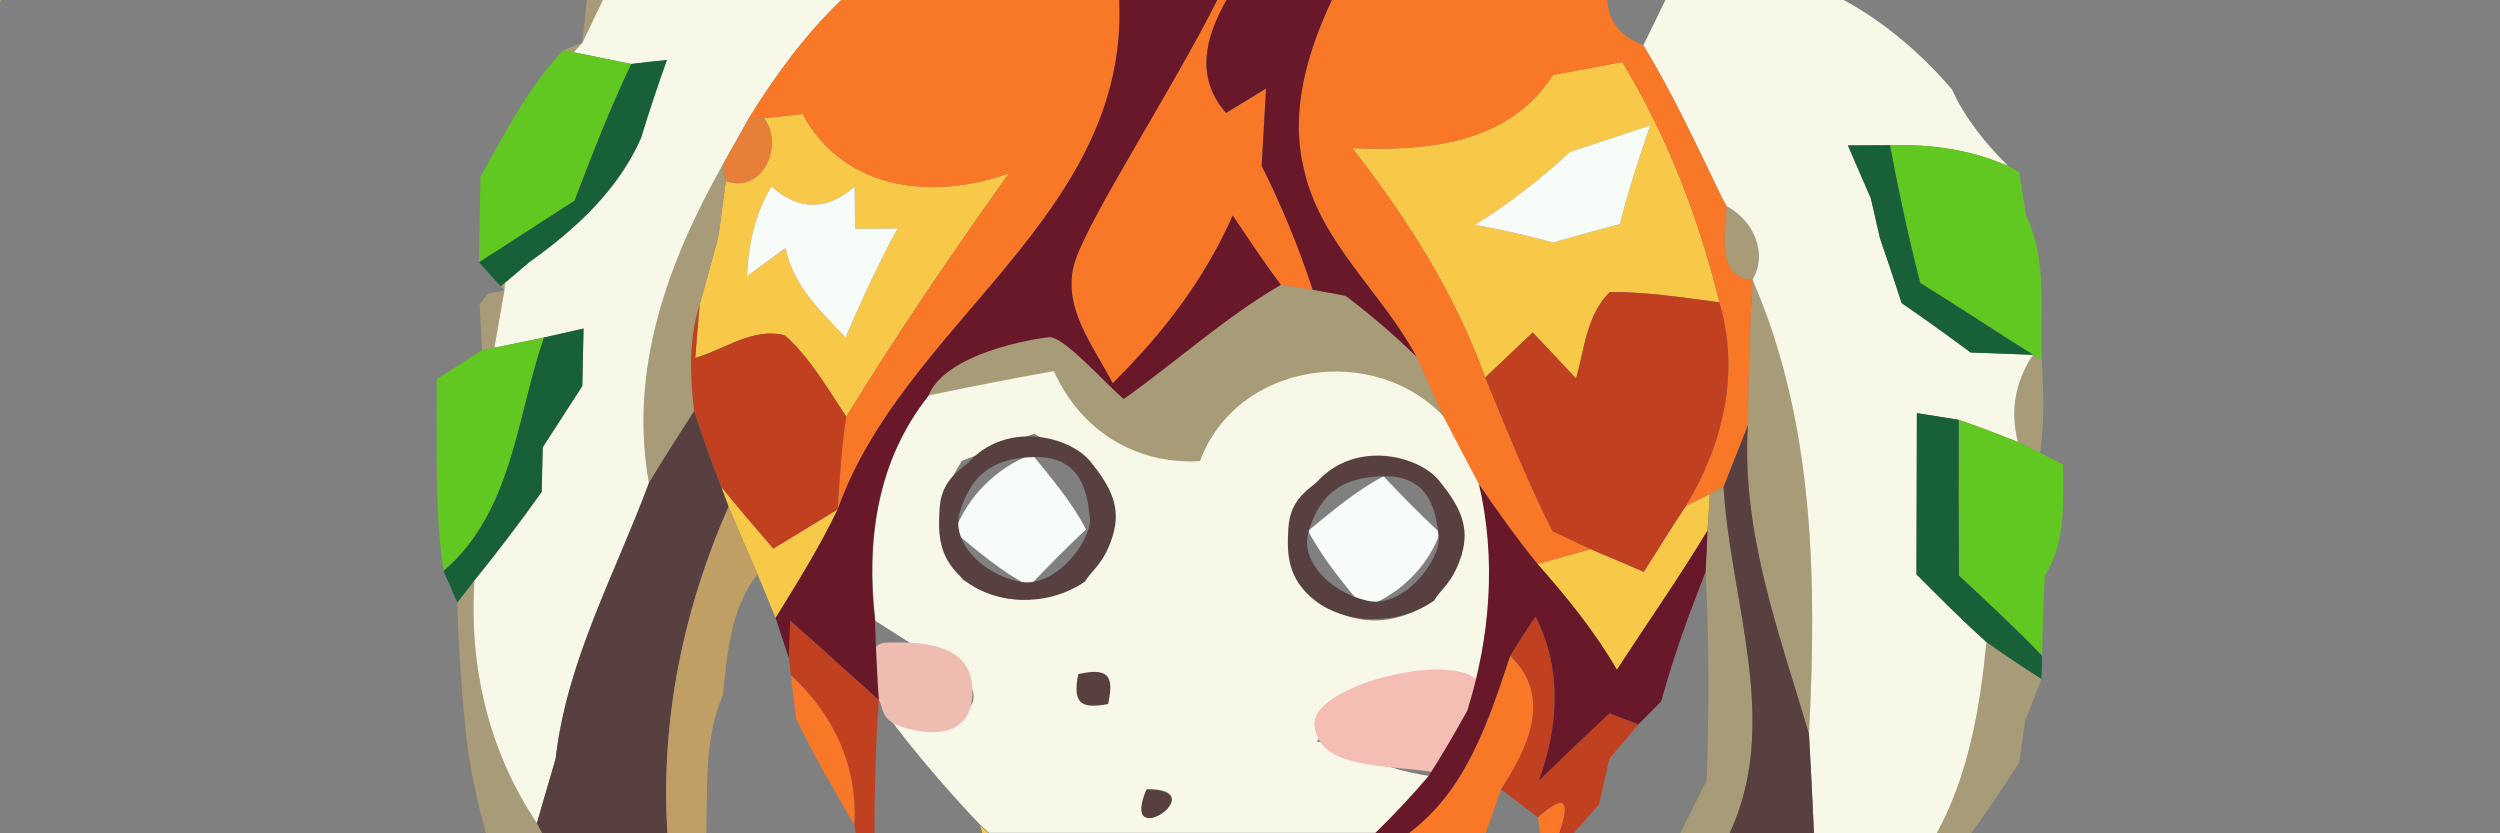 <?xml version="1.0" encoding="UTF-8"?>
<svg width="120" height="40" xmlns="http://www.w3.org/2000/svg" xmlns:svg="http://www.w3.org/2000/svg">
 <rect width="100%" height="100%" fill="#808080" stroke="none"/>
 <title>zztt</title>

 <g>
  <title>Layer 1</title>
  <g id="#f8c848ff">
   <path fill="#f8c848" d="m0,0l0.02,0c0,0.03 -0.01,0.09 -0.02,0.11l0,-0.11z" id="svg_1"/>
   <path fill="#f8c848" d="m74.54,3.6c1.11,-0.21 2.22,-0.41 3.33,-0.62c2.16,3.57 3.67,7.48 4.66,11.53c-1.74,-0.22 -3.49,-0.51 -5.26,-0.49c-1.12,1.1 -1.21,2.73 -1.62,4.15c-0.69,-0.74 -1.38,-1.48 -2.08,-2.21c-0.76,0.72 -1.52,1.44 -2.28,2.16c-1.45,-4.03 -3.76,-7.65 -6.38,-11.01c3.58,0.15 7.51,-0.19 9.63,-3.51m0.82,3.69c-1.41,1.31 -2.93,2.5 -4.57,3.5c1.26,0.23 2.52,0.51 3.75,0.85c1.07,-0.31 2.14,-0.6 3.21,-0.88c0.41,-1.6 0.92,-3.17 1.46,-4.74c-1.28,0.43 -2.57,0.85 -3.85,1.27z" id="svg_2"/>
   <path fill="#f8c848" d="m36.67,5.68c0.46,-0.05 1.38,-0.16 1.85,-0.21c2,3.7 6.27,4.15 9.91,2.85c-2.72,3.81 -5.36,7.69 -7.81,11.68c-0.9,-1.36 -1.72,-2.8 -2.94,-3.9c-1.52,-0.41 -2.91,0.68 -4.31,1.08c0.05,-0.64 0.16,-1.91 0.21,-2.54c0.21,-0.74 0.62,-2.23 0.82,-2.97c0.03,-0.1 0.07,-0.29 0.09,-0.39c0.09,-0.64 0.26,-1.94 0.35,-2.59c1.76,0.63 2.82,-1.72 1.83,-3.01m0.36,3.27c-0.8,1.31 -1.1,2.8 -1.18,4.31c0.46,-0.34 1.4,-1.02 1.86,-1.36c0.34,1.79 1.68,3.05 2.88,4.3c0.75,-1.78 1.57,-3.53 2.49,-5.23c-0.51,0 -1.53,0.01 -2.04,0.01c0,-0.51 -0.01,-1.52 -0.02,-2.02c-1.32,1.16 -2.7,1.16 -3.99,-0.01l0,0z" id="svg_3"/>
   <path fill="#f8c848" d="m34.61,23.35c0.81,1.02 1.67,2 2.51,2.98c1.03,-0.63 2.06,-1.25 3.09,-1.88c-0.87,1.81 -1.93,3.51 -2.98,5.21c-0.22,-0.53 -0.65,-1.58 -0.87,-2.1c-0.47,-1.08 -0.93,-2.16 -1.39,-3.24c-0.09,-0.25 -0.27,-0.73 -0.36,-0.97l0,-0z" id="svg_4"/>
   <path fill="#f8c848" d="m80.92,24.29l1.15,-0.58c-0.02,0.44 -0.08,1.32 -0.11,1.76c-1.37,2.27 -2.9,4.45 -4.35,6.68c-1.06,-1.84 -2.41,-3.49 -3.81,-5.08c0.64,-0.18 1.92,-0.53 2.55,-0.71c0.86,0.36 1.7,0.72 2.55,1.09c0.67,-1.06 1.33,-2.12 2.02,-3.16z" id="svg_5"/>
   <path fill="#f8c848" d="m47.05,39.64c0.1,0.09 0.3,0.27 0.4,0.36l-0.29,0l-0.11,-0.36z" id="svg_6"/>
  </g>
  <g id="#a89c78ff">
   <path fill="#a89c78" d="m28.17,0l0.77,0c-0.25,0.51 -0.74,1.54 -0.99,2.06c0.05,-0.52 0.16,-1.55 0.22,-2.06l0,0z" id="svg_7"/>
   <path fill="#a89c78" d="m27.05,2.4c0.23,-0.09 0.68,-0.26 0.9,-0.34l-0.41,0.45l-0.49,-0.11z" id="svg_8"/>
   <path fill="#a89c78" d="m31.15,23.18c-0.98,-5.44 0.91,-10.6 3.54,-15.27l0.15,0.78c-0.09,0.65 -0.26,1.95 -0.35,2.59c-0.02,0.1 -0.06,0.29 -0.09,0.39c-0.2,0.74 -0.61,2.23 -0.82,2.97c-0.52,1.65 -0.46,3.39 -0.26,5.09c-0.73,1.14 -1.47,2.28 -2.17,3.45l-0,0z" id="svg_9"/>
   <path fill="#a89c78" d="m82.65,9.49c0.05,0.1 0.17,0.31 0.23,0.41c-0.06,-0.1 -0.18,-0.31 -0.23,-0.41z" id="svg_10"/>
   <path fill="#a89c78" d="m82.88,9.9c1.24,0.64 2.01,2.22 1.24,3.53c-1.78,-0.1 -1.3,-2.35 -1.24,-3.53z" id="svg_11"/>
   <path fill="#a89c78" d="m24.03,13.74l0.21,-0.17c-0.01,0.09 -0.02,0.28 -0.03,0.38l-0.18,-0.21z" id="svg_12"/>
   <path fill="#a89c78" d="m23.43,14.09l0.78,-0.14c-0.12,0.68 -0.36,2.05 -0.48,2.74l-0.59,0.12c-0.03,-0.55 -0.09,-1.64 -0.12,-2.19l0.41,-0.53z" id="svg_13"/>
   <path fill="#a89c78" d="m54.037,18.328c2.53,-1.8 4.753,-3.078 7.443,-4.658c0.38,0.06 1.14,0.18 1.53,0.24c0.39,0.07 1.19,0.21 1.58,0.29c1.19,0.9 2.33,1.87 3.4,2.92c0.33,0.74 1.01,2.22 1.34,2.96c-3.36,-3.65 -9.99,-2.7 -11.76,2.08c-3.12,0.17 -5.73,-1.49 -7.01,-4.32c-2.01,0.35 -4.01,0.75 -6,1.16c0.82,-2.06 2.69,-3.24 4.49,-4.35c1.56,1.55 3.197,2.378 4.987,3.678z" id="svg_14"/>
   <path fill="#a89c78" d="m84.12,13.43c2.98,6.82 3.09,14.48 2.71,21.79c-1.43,-4.83 -3.25,-9.67 -2.93,-14.81c0.01,-2.33 0.1,-4.66 0.22,-6.98z" id="svg_15"/>
   <path fill="#a89c78" d="m97.59,17.03l0.42,0.25c0.07,1.48 0.14,2.98 -0.09,4.45c-0.26,-0.13 -0.8,-0.38 -1.06,-0.51c-0.38,-1.51 -0.13,-2.91 0.73,-4.19z" id="svg_16"/>
   <path fill="#a89c78" d="m69.45,20.31c0.05,0.09 0.13,0.25 0.17,0.33c-0.04,-0.08 -0.12,-0.24 -0.17,-0.33z" id="svg_17"/>
   <path fill="#a89c78" d="m82.07,23.71l0.66,-0.34c0.32,5.49 2.77,11.32 0.29,16.63l-2.37,0c0.32,-0.64 0.95,-1.91 1.27,-2.54c0.12,-3.34 0.12,-6.69 -0.05,-10.02c0.03,-0.5 0.07,-1.48 0.09,-1.97c0.03,-0.44 0.09,-1.32 0.11,-1.76z" id="svg_18"/>
   <path fill="#a89c78" d="m21.95,28.92l0.82,-1.06c-0.26,4.14 0.68,8.19 3,11.65l0.26,0.49l-2.7,0c-0.35,-1.23 -0.616,-2.413 -0.819,-3.67c-0.203,-1.257 -0.511,-4.93 -0.561,-7.41z" id="svg_19"/>
   <path fill="#a89c78" d="m95.35,30.82c0.86,0.61 1.75,1.2 2.64,1.77c-0.19,0.5 -0.58,1.49 -0.78,1.98c-0.07,0.51 -0.22,1.53 -0.29,2.04c-0.75,1.14 -1.5,2.29 -2.31,3.39l-1.65,0c1.54,-2.82 2.08,-6.01 2.39,-9.18z" id="svg_20"/>
  </g>
  <g id="#f8f8e8ff">
   <path fill="#f8f8e8" d="m28.94,0l11.44,0c-1.73,1.67 -3.17,3.62 -4.43,5.67c-0.31,0.56 -0.94,1.68 -1.26,2.24c-2.63,4.67 -4.52,9.83 -3.54,15.27c-1.62,4.37 -3.94,8.53 -4.48,13.24c-0.22,0.77 -0.68,2.32 -0.9,3.09c-2.32,-3.46 -3.26,-7.51 -3,-11.65c1.12,-1.38 2.2,-2.8 3.23,-4.25c0.01,-0.54 0.04,-1.6 0.05,-2.14c0.63,-0.98 1.27,-1.96 1.9,-2.94c0.02,-0.69 0.04,-2.07 0.06,-2.76c-0.48,0.11 -1.43,0.32 -1.9,0.43c-0.6,0.12 -1.78,0.37 -2.38,0.49c0.12,-0.69 0.36,-2.06 0.48,-2.74c0.01,-0.1 0.02,-0.29 0.03,-0.38l1.17,-0.99c2.21,-1.58 4.25,-3.44 5.36,-5.96c0.38,-1.26 0.8,-2.5 1.24,-3.74c-0.43,0.04 -1.28,0.14 -1.71,0.19c-0.69,-0.14 -2.07,-0.42 -2.76,-0.56l0.41,-0.45c0.25,-0.52 0.74,-1.55 0.99,-2.06l-0,0z" id="svg_21"/>
   <path fill="#f8f8e8" d="m79.94,0l8.56,0c1.99,1.09 3.72,2.57 5.2,4.3c0.63,1.4 1.61,2.59 2.69,3.67c-1.79,-0.79 -3.73,-1.06 -5.67,-1c-0.5,0 -1.52,0.01 -2.02,0.01c0.27,0.64 0.83,1.91 1.1,2.54c0.11,0.48 0.33,1.44 0.44,1.92c0.36,1.03 0.7,2.07 1.04,3.11c1.12,0.77 2.22,1.56 3.31,2.37c0.75,0.03 2.25,0.08 3,0.11c-0.86,1.28 -1.11,2.68 -0.73,4.19c-0.94,-0.38 -1.88,-0.74 -2.84,-1.07c-0.5,-0.08 -1.51,-0.24 -2.01,-0.32c-0.01,2.58 -0.01,5.16 -0.02,7.74c1.1,1.1 2.2,2.21 3.36,3.25c-0.31,3.17 -0.85,6.36 -2.39,9.18l-5.89,0c-0.07,-1.59 -0.15,-3.19 -0.24,-4.78c0.38,-7.31 0.27,-14.97 -2.71,-21.79c0.77,-1.31 0,-2.89 -1.24,-3.53c-0.06,-0.1 -0.18,-0.31 -0.23,-0.41c-1.19,-2.47 -2.35,-4.97 -3.77,-7.32c0.27,-0.54 0.8,-1.63 1.06,-2.17l0,0z" id="svg_22"/>
   <path fill="#f8f8e8" d="m23.02,14.62c0.11,-0.13 0.31,-0.4 0.41,-0.53l-0.41,0.53z" id="svg_23"/>
   <path fill="#f8f8e8" d="m44.584,18.976c1.99,-0.41 3.99,-0.81 6,-1.16c1.28,2.83 3.89,4.49 7.01,4.32c1.77,-4.78 8.4,-5.73 11.76,-2.08l0.12,0.23c0.05,0.09 0.13,0.25 0.17,0.33c0.45,0.87 0.91,1.73 1.37,2.6c0.84,3.6 0.54,7.36 -0.56,10.87c-3,0.1 -4.975,-1.049 -7.255,1.491c2.29,0.66 3.035,1.289 5.385,1.669c-0.81,0.95 -1.66,1.86 -2.56,2.73l-18.55,0c-0.1,-0.09 -0.3,-0.27 -0.4,-0.36c-1.35,-1.4 -3.3,-3.645 -4.44,-5.235c1.14,-0.66 4.43,0.705 4.07,-1.225c-1.38,-1.35 -3.07,-2.31 -4.68,-3.35c-0.45,-3.87 0.08,-7.71 2.56,-10.83m1.59,3.14c-1.24,1.89 -1.29,3.83 0.02,5.7c1.88,1.27 3.81,1.29 5.68,0c1.18,-1.88 1.38,-3.82 -0.02,-5.65c-0.55,-0.34 -1.66,-1.02 -2.21,-1.35c-1.16,0.41 -2.31,0.88 -3.47,1.3m17.04,1.02c-0.34,0.55 -1.01,1.67 -1.35,2.22c0.41,1.16 0.87,2.3 1.3,3.46c1.86,1.3 3.81,1.27 5.68,0c0.33,-0.56 1,-1.67 1.34,-2.22c-0.42,-1.16 -0.88,-2.29 -1.3,-3.45c-1.86,-1.29 -3.8,-1.29 -5.67,-0.01m-11.832,8.842c6.392,-1.158 0.242,1.958 1.602,1.698c0.31,-1.41 -0.24,-1.96 -1.65,-1.65m3.72,5.85c-1.33,3.1 3.28,-0.03 0,0z" id="svg_24"/>
  </g>
  <g id="#f87828ff">
   <path fill="#f87828" d="m40.38,0l13.34,0c0.47,10.39 -10.33,15.48 -13.51,24.45c0.09,-1.48 0.18,-2.97 0.41,-4.45c2.45,-3.99 5.09,-7.87 7.81,-11.68c-3.64,1.3 -7.91,0.85 -9.91,-2.85c-0.47,0.05 -1.39,0.16 -1.85,0.21l-0.72,-0.01c1.26,-2.05 2.7,-4 4.43,-5.67z" id="svg_25"/>
   <path fill="#f87828" d="m58.43,0l0.44,0c-1.01,1.78 -1.52,3.72 -0.02,5.42c0.48,-0.29 1.44,-0.88 1.92,-1.17c-0.07,1.24 -0.14,2.47 -0.21,3.71c0.96,1.92 1.78,3.9 2.45,5.95c-0.39,-0.06 -1.15,-0.18 -1.53,-0.24c-0.81,-1.08 -1.56,-2.21 -2.31,-3.33c-1.34,3.06 -3.39,5.72 -5.76,8.05c-0.93,-1.79 -2.51,-3.72 -1.8,-5.87c1.41,-4.59 4.69,-8.27 6.82,-12.52l-0,0z" id="svg_26"/>
   <path fill="#f87828" d="m63.93,0l13.22,0c0.06,1.04 0.64,1.76 1.73,2.17c1.42,2.35 2.58,4.85 3.77,7.32c0.05,0.1 0.17,0.31 0.23,0.41c-0.06,1.18 -0.54,3.43 1.24,3.53c-0.12,2.32 -0.21,4.65 -0.22,6.98c-0.39,0.98 -0.78,1.97 -1.17,2.96l-0.66,0.34l-1.15,0.58c1.79,-2.95 2.61,-6.41 1.61,-9.78c-0.99,-4.05 -2.5,-7.96 -4.66,-11.53c-1.11,0.21 -2.22,0.41 -3.33,0.62c-2.12,3.32 -6.05,3.66 -9.63,3.51c2.62,3.36 4.93,6.98 6.38,11.01c1.02,2.48 2.02,4.98 3.23,7.38c0.46,0.21 1.38,0.65 1.83,0.86c-0.63,0.18 -1.91,0.53 -2.55,0.71c-1,-1.23 -1.92,-2.52 -2.81,-3.83c-0.46,-0.87 -0.92,-1.73 -1.37,-2.6c-0.04,-0.08 -0.12,-0.24 -0.17,-0.33l-0.12,-0.23c-0.33,-0.74 -1.01,-2.22 -1.34,-2.96c-1.67,-3.11 -4.66,-5.5 -5.42,-9.07c-0.65,-2.76 0.19,-5.56 1.36,-8.05l0,-0z" id="svg_27"/>
   <path fill="#f87828" d="m34.4,11.67c0.03,-0.1 0.07,-0.29 0.09,-0.39c-0.02,0.1 -0.06,0.29 -0.09,0.39z" id="svg_28"/>
   <path fill="#f87828" d="m72.49,31.48c2.05,1.96 0.86,4.41 -0.44,6.41c-0.18,0.53 -0.55,1.58 -0.74,2.11l-3.7,0c2.78,-2.07 3.83,-5.38 4.88,-8.52z" id="svg_29"/>
   <path fill="#f87828" d="m37.96,32.4c2.05,1.88 3.23,4.38 3.05,7.2c-0.97,-1.67 -1.95,-3.35 -2.79,-5.09c-0.07,-0.52 -0.2,-1.58 -0.26,-2.11z" id="svg_30"/>
   <path fill="#f87828" d="m73.82,39.23c1.26,-1.12 1.6,-0.87 1.02,0.77l-0.91,0l-0.11,-0.77z" id="svg_31"/>
  </g>
  <g id="#60c820ff">
   <path fill="#60c820" d="m23.06,8.49c1.19,-2.12 2.3,-4.32 3.99,-6.09l0.49,0.11c0.69,0.14 2.07,0.42 2.76,0.56c-1.02,2.14 -1.88,4.35 -2.72,6.56c-1.53,0.99 -3.06,1.98 -4.59,2.96c0.02,-1.37 0.05,-2.74 0.07,-4.1z" id="svg_35"/>
   <path fill="#60c820" d="m90.72,6.97c1.94,-0.06 3.88,0.21 5.67,1l0.53,0.3c0.08,0.52 0.25,1.57 0.34,2.1c1.04,2.16 0.65,4.6 0.75,6.91l-0.42,-0.25c-1.82,-1.14 -3.6,-2.32 -5.42,-3.45c-0.56,-2.19 -1.04,-4.39 -1.45,-6.61l0,0z" id="svg_36"/>
   <path fill="#60c820" d="m23.73,16.69c0.6,-0.12 1.78,-0.37 2.38,-0.49c-1.32,3.85 -1.51,8.37 -4.82,11.21c-0.45,-3.05 -0.29,-6.14 -0.33,-9.21c0.54,-0.34 1.63,-1.04 2.18,-1.39l0.59,-0.12l0,0z" id="svg_37"/>
   <path fill="#60c820" d="m94.02,20.15c0.96,0.33 1.9,0.69 2.84,1.07c0.26,0.13 0.8,0.38 1.06,0.51l1.11,0.57c0,1.81 0.14,3.74 -0.88,5.34c-0.07,1.28 -0.11,2.56 -0.13,3.84c-1.28,-1.34 -2.64,-2.59 -3.99,-3.85c-0.02,-2.49 -0.02,-4.98 -0.01,-7.48z" id="svg_38"/>
  </g>
  <g id="#186038ff">
   <path fill="#186038" d="m30.3,3.07c0.43,-0.05 1.28,-0.15 1.71,-0.19c-0.44,1.24 -0.86,2.48 -1.24,3.74c-1.11,2.52 -3.15,4.38 -5.36,5.96l-1.17,0.99l-0.21,0.17c-0.26,-0.29 -0.78,-0.86 -1.04,-1.15c1.53,-0.98 3.06,-1.97 4.59,-2.96c0.84,-2.21 1.7,-4.42 2.72,-6.56l0,0z" id="svg_39"/>
   <path fill="#186038" d="m88.7,6.98c0.5,0 1.52,-0.01 2.02,-0.01c0.41,2.22 0.89,4.42 1.45,6.61c1.82,1.13 3.6,2.31 5.42,3.45c-0.75,-0.03 -2.25,-0.08 -3,-0.11c-1.09,-0.81 -2.19,-1.6 -3.31,-2.37c-0.34,-1.04 -0.68,-2.08 -1.04,-3.11c-0.11,-0.48 -0.33,-1.44 -0.44,-1.92c-0.27,-0.63 -0.83,-1.9 -1.1,-2.54z" id="svg_40"/>
   <path fill="#186038" d="m26.11,16.2c0.47,-0.11 1.42,-0.32 1.9,-0.43c-0.02,0.69 -0.04,2.07 -0.06,2.76c-0.63,0.98 -1.27,1.96 -1.9,2.94c-0.01,0.54 -0.04,1.6 -0.05,2.14c-1.03,1.45 -2.11,2.87 -3.23,4.25l-0.82,1.06c-0.16,-0.38 -0.49,-1.13 -0.66,-1.51c3.31,-2.84 3.5,-7.36 4.82,-11.21z" id="svg_41"/>
   <path fill="#186038" d="m92.01,19.83c0.5,0.08 1.51,0.24 2.01,0.32c-0.01,2.5 -0.01,4.99 0.01,7.48c1.35,1.26 2.71,2.51 3.99,3.85l-0.03,1.11c-0.89,-0.57 -1.78,-1.16 -2.64,-1.77c-1.16,-1.04 -2.26,-2.15 -3.36,-3.25c0.01,-2.58 0.01,-5.16 0.02,-7.74l0,-0z" id="svg_42"/>
  </g>
  <g id="#e87f38ff">
   <path fill="#e87f38" d="m34.69,7.91c0.32,-0.56 0.95,-1.68 1.26,-2.24l0.72,0.01c0.99,1.29 -0.07,3.64 -1.83,3.01l-0.15,-0.78z" id="svg_43"/>
  </g>
  <g id="#f8fcf8ff">
   <path fill="#f8fcf8" d="m75.36,7.29c1.28,-0.42 2.57,-0.84 3.85,-1.27c-0.54,1.57 -1.05,3.14 -1.46,4.74c-1.07,0.28 -2.14,0.57 -3.21,0.88c-1.23,-0.34 -2.49,-0.62 -3.75,-0.85c1.64,-1 3.16,-2.19 4.57,-3.5z" id="svg_44"/>
   <path fill="#f8fcf8" d="m37.03,8.95c1.29,1.17 2.67,1.17 3.99,0.01c0.01,0.5 0.02,1.51 0.02,2.02c0.51,0 1.53,-0.01 2.04,-0.01c-0.92,1.7 -1.74,3.45 -2.49,5.23c-1.2,-1.25 -2.54,-2.51 -2.88,-4.3c-0.46,0.34 -1.4,1.02 -1.86,1.36c0.08,-1.51 0.38,-3 1.18,-4.31l0,-0z" id="svg_45"/>
   <path fill="#f8fcf8" d="m45.81,25.53c0.65,-1.72 2.01,-3.07 3.72,-3.73c0.94,1.15 1.91,2.29 2.6,3.61c-0.94,0.88 -1.84,1.79 -2.72,2.72c-1.33,-0.68 -2.46,-1.66 -3.6,-2.6l0,-0z" id="svg_46"/>
   <path fill="#f8fcf8" d="m62.79,25.48c1.15,-0.94 2.29,-1.92 3.62,-2.62c0.87,0.94 1.78,1.84 2.71,2.72c-0.61,1.69 -1.99,2.98 -3.66,3.6c-0.97,-1.17 -1.96,-2.35 -2.67,-3.7z" id="svg_47"/>
  </g>
  <g id="#c04020ff">
   <path fill="#c04020" d="m77.27,14.02c1.77,-0.02 3.52,0.27 5.26,0.49c1,3.37 0.18,6.83 -1.61,9.78c-0.69,1.04 -1.35,2.1 -2.02,3.16c-0.85,-0.37 -1.69,-0.73 -2.55,-1.09c-0.45,-0.21 -1.37,-0.65 -1.83,-0.86c-1.21,-2.4 -2.21,-4.9 -3.23,-7.38c0.76,-0.72 1.52,-1.44 2.28,-2.16c0.7,0.73 1.39,1.47 2.08,2.21c0.41,-1.42 0.5,-3.05 1.62,-4.15z" id="svg_48"/>
   <path fill="#c04020" d="m33.32,19.73c-0.2,-1.7 -0.26,-3.44 0.26,-5.09c-0.05,0.63 -0.16,1.9 -0.21,2.54c1.4,-0.4 2.79,-1.49 4.31,-1.08c1.22,1.1 2.04,2.54 2.94,3.9c-0.23,1.48 -0.32,2.97 -0.41,4.45c-1.03,0.63 -2.06,1.25 -3.09,1.88c-0.84,-0.98 -1.7,-1.96 -2.51,-2.98c-0.47,-1.19 -0.9,-2.4 -1.29,-3.62z" id="svg_49"/>
   <path fill="#c04020" d="m37.93,29.79c1.42,1.25 2.82,2.54 4.25,3.8c-0.15,2.13 -0.2,4.27 -0.21,6.41l-0.89,0l-0.07,-0.4c0.18,-2.82 -1,-5.32 -3.05,-7.2c-0.03,-0.21 -0.07,-0.62 -0.1,-0.82l0.07,-1.79z" id="svg_50"/>
   <path fill="#c04020" d="m72.49,31.48c0.39,-0.64 0.8,-1.27 1.22,-1.88c1.28,2.53 1.1,5.28 0.15,7.88c1.12,-1.09 2.25,-2.17 3.4,-3.24c0.34,0.14 1.04,0.4 1.38,0.53c-0.34,0.41 -1.04,1.23 -1.39,1.64c-0.12,0.55 -0.37,1.65 -0.5,2.2c-0.3,0.35 -0.92,1.04 -1.22,1.39l-0.69,0c0.58,-1.64 0.24,-1.89 -1.02,-0.77c-0.44,-0.33 -1.32,-1.01 -1.77,-1.34c1.3,-2 2.49,-4.45 0.44,-6.41z" id="svg_51"/>
  </g>
  <g id="#584040ff">
   <path fill="#584040" d="m33.32,19.73c0.39,1.22 0.82,2.43 1.29,3.62c0.09,0.24 0.27,0.72 0.36,0.97c-2.17,4.93 -3.28,10.28 -2.93,15.68l-6.01,0l-0.26,-0.49c0.22,-0.77 0.68,-2.32 0.9,-3.09c0.54,-4.71 2.86,-8.87 4.48,-13.24c0.7,-1.17 1.44,-2.31 2.17,-3.45l-0,0z" id="svg_52"/>
   <path fill="#584040" d="m82.73,23.37c0.39,-0.99 0.78,-1.98 1.17,-2.96c-0.32,5.14 1.5,9.98 2.93,14.81c0.09,1.59 0.17,3.19 0.24,4.78l-4.05,0c2.48,-5.31 0.03,-11.14 -0.29,-16.63z" id="svg_54"/>
   <path fill="#584040" d="m63.19,23.16c1.838,-2.072 4.902,-1.308 5.892,-0.085c0.99,1.223 1.482,2.195 1.078,3.545c-0.404,1.35 -1.01,1.66 -1.34,2.22c-1.87,1.27 -4.3,1.065 -5.68,0c-1.38,-1.065 -1.365,-2.3 -1.3,-3.46c0.065,-1.16 0.63,-1.67 1.35,-2.22m-0.368,2.32c-0.453,1.415 1.003,2.942 2.797,3.352c1.794,0.41 3.545,-2.023 3.438,-3.03c-0.106,-1.007 -0.288,-2.984 -2.647,-2.942c-2.359,0.042 -3.135,1.205 -3.588,2.62z" id="svg_55"/>
   <path fill="#584040" d="m51.753,32.357c1.41,-0.31 1.746,0.026 1.436,1.436c-1.36,0.26 -1.696,-0.076 -1.436,-1.436z" id="svg_56"/>
   <path fill="#584040" d="m55.03,37.9c3.28,-0.03 -1.33,3.1 0,0z" id="svg_57"/>
   <path fill="#584040" d="m46.447,22.238c1.838,-2.072 4.902,-1.308 5.892,-0.085c0.99,1.223 1.482,2.195 1.078,3.545c-0.404,1.35 -1.01,1.66 -1.34,2.22c-1.87,1.27 -4.3,1.065 -5.68,0c-1.38,-1.065 -1.365,-2.3 -1.3,-3.46c0.065,-1.16 0.63,-1.67 1.35,-2.22m-0.368,2.32c-0.453,1.415 1.003,2.942 2.797,3.351c1.794,0.41 3.545,-2.023 3.438,-3.03c-0.106,-1.007 -0.288,-2.984 -2.647,-2.942c-2.359,0.042 -3.135,1.205 -3.588,2.62z" id="svg_61"/>
  </g>
  <g id="#c09f65ff">
   <path fill="#c09f65" d="m32.04,40c-0.35,-5.4 0.76,-10.75 2.93,-15.68c0.46,1.08 0.92,2.16 1.39,3.24c-1.31,1.68 -1.44,3.79 -1.67,5.82c-0.9,2.09 -0.72,4.4 -0.79,6.62l-1.86,0z" id="svg_58"/>
  </g>
  <g id="#eebcb0ff">
   <path fill="#eebcb0" d="m42.591,30.844c1.188,-0.016 4.102,-0.154 4.089,2.336c-0.014,2.49 -2.413,2.032 -3.416,1.7c-1.003,-0.333 -0.834,-0.87 -1.084,-1.29c-0.08,-1.25 -0.776,-2.731 0.411,-2.746z" id="svg_59"/>
  </g>
  <g id="#f4beb5ff">
   <path fill="#f4beb5" d="m63.095,34.767c-0.136,-2.18 9.189,-4.161 7.986,-0.933c-1.203,3.229 -1.56,2.205 -2.22,3.235c-2.35,-0.38 -5.629,-0.122 -5.765,-2.303z" id="svg_60"/>
  </g>
  <g id="#681828ff">
   <path fill="#681828" d="m53.72,0l4.71,0c-2.13,4.25 -6.11,10.37 -6.82,12.52c-0.71,2.15 0.87,4.08 1.8,5.87c2.37,-2.33 4.42,-4.99 5.76,-8.05c0.75,1.12 1.5,2.25 2.31,3.33c-2.69,1.58 -5.008,3.682 -7.538,5.482c-0.79,-0.64 -2.879,-3.021 -3.574,-2.964c-0.695,0.057 -4.987,0.752 -5.807,2.812c-2.48,3.12 -3.01,6.96 -2.56,10.83c0.04,1.26 0.1,2.51 0.18,3.76c-1.43,-1.26 -2.83,-2.55 -4.25,-3.8l-0.07,1.79l-0.39,-1.18c-0.06,-0.19 -0.18,-0.56 -0.24,-0.74c1.05,-1.7 2.11,-3.4 2.98,-5.21c1.59,-4.485 5.085,-8 8.124,-11.693c1.519,-1.846 2.925,-3.737 3.921,-5.815c0.996,-2.078 1.583,-4.345 1.466,-6.942l0,0z" id="svg_32"/>
   <path fill="#681828" d="m58.87,0l5.06,0c-1.17,2.49 -2.01,5.29 -1.36,8.05c0.76,3.57 3.75,5.96 5.42,9.07c-1.07,-1.05 -2.21,-2.02 -3.4,-2.92c-0.39,-0.08 -1.19,-0.22 -1.58,-0.29c-0.67,-2.05 -1.49,-4.03 -2.45,-5.95c0.07,-1.24 0.14,-2.47 0.21,-3.71c-0.48,0.29 -1.44,0.88 -1.92,1.17c-1.5,-1.7 -0.99,-3.64 0.02,-5.42l0,0z" id="svg_33"/>
   <path fill="#681828" d="m70.99,23.24c0.89,1.31 1.81,2.6 2.81,3.83c1.4,1.59 2.75,3.24 3.81,5.08c1.45,-2.23 2.98,-4.41 4.35,-6.68c-0.02,0.49 -0.06,1.47 -0.09,1.97l-0.44,1.15c-0.65,1.66 -1.21,3.35 -1.69,5.07c-0.27,0.28 -0.82,0.83 -1.1,1.11c-0.34,-0.13 -1.04,-0.39 -1.38,-0.53c-1.15,1.07 -2.28,2.15 -3.4,3.24c0.95,-2.6 1.13,-5.35 -0.15,-7.88c-0.42,0.61 -0.83,1.24 -1.22,1.88c-1.05,3.14 -2.1,6.45 -4.88,8.52l-1.61,0c0.9,-0.87 1.75,-1.78 2.56,-2.73c0.66,-1.03 1.28,-2.09 1.87,-3.16c1.1,-3.51 1.4,-7.27 0.56,-10.87z" id="svg_34"/>
  </g>
 </g>
</svg>